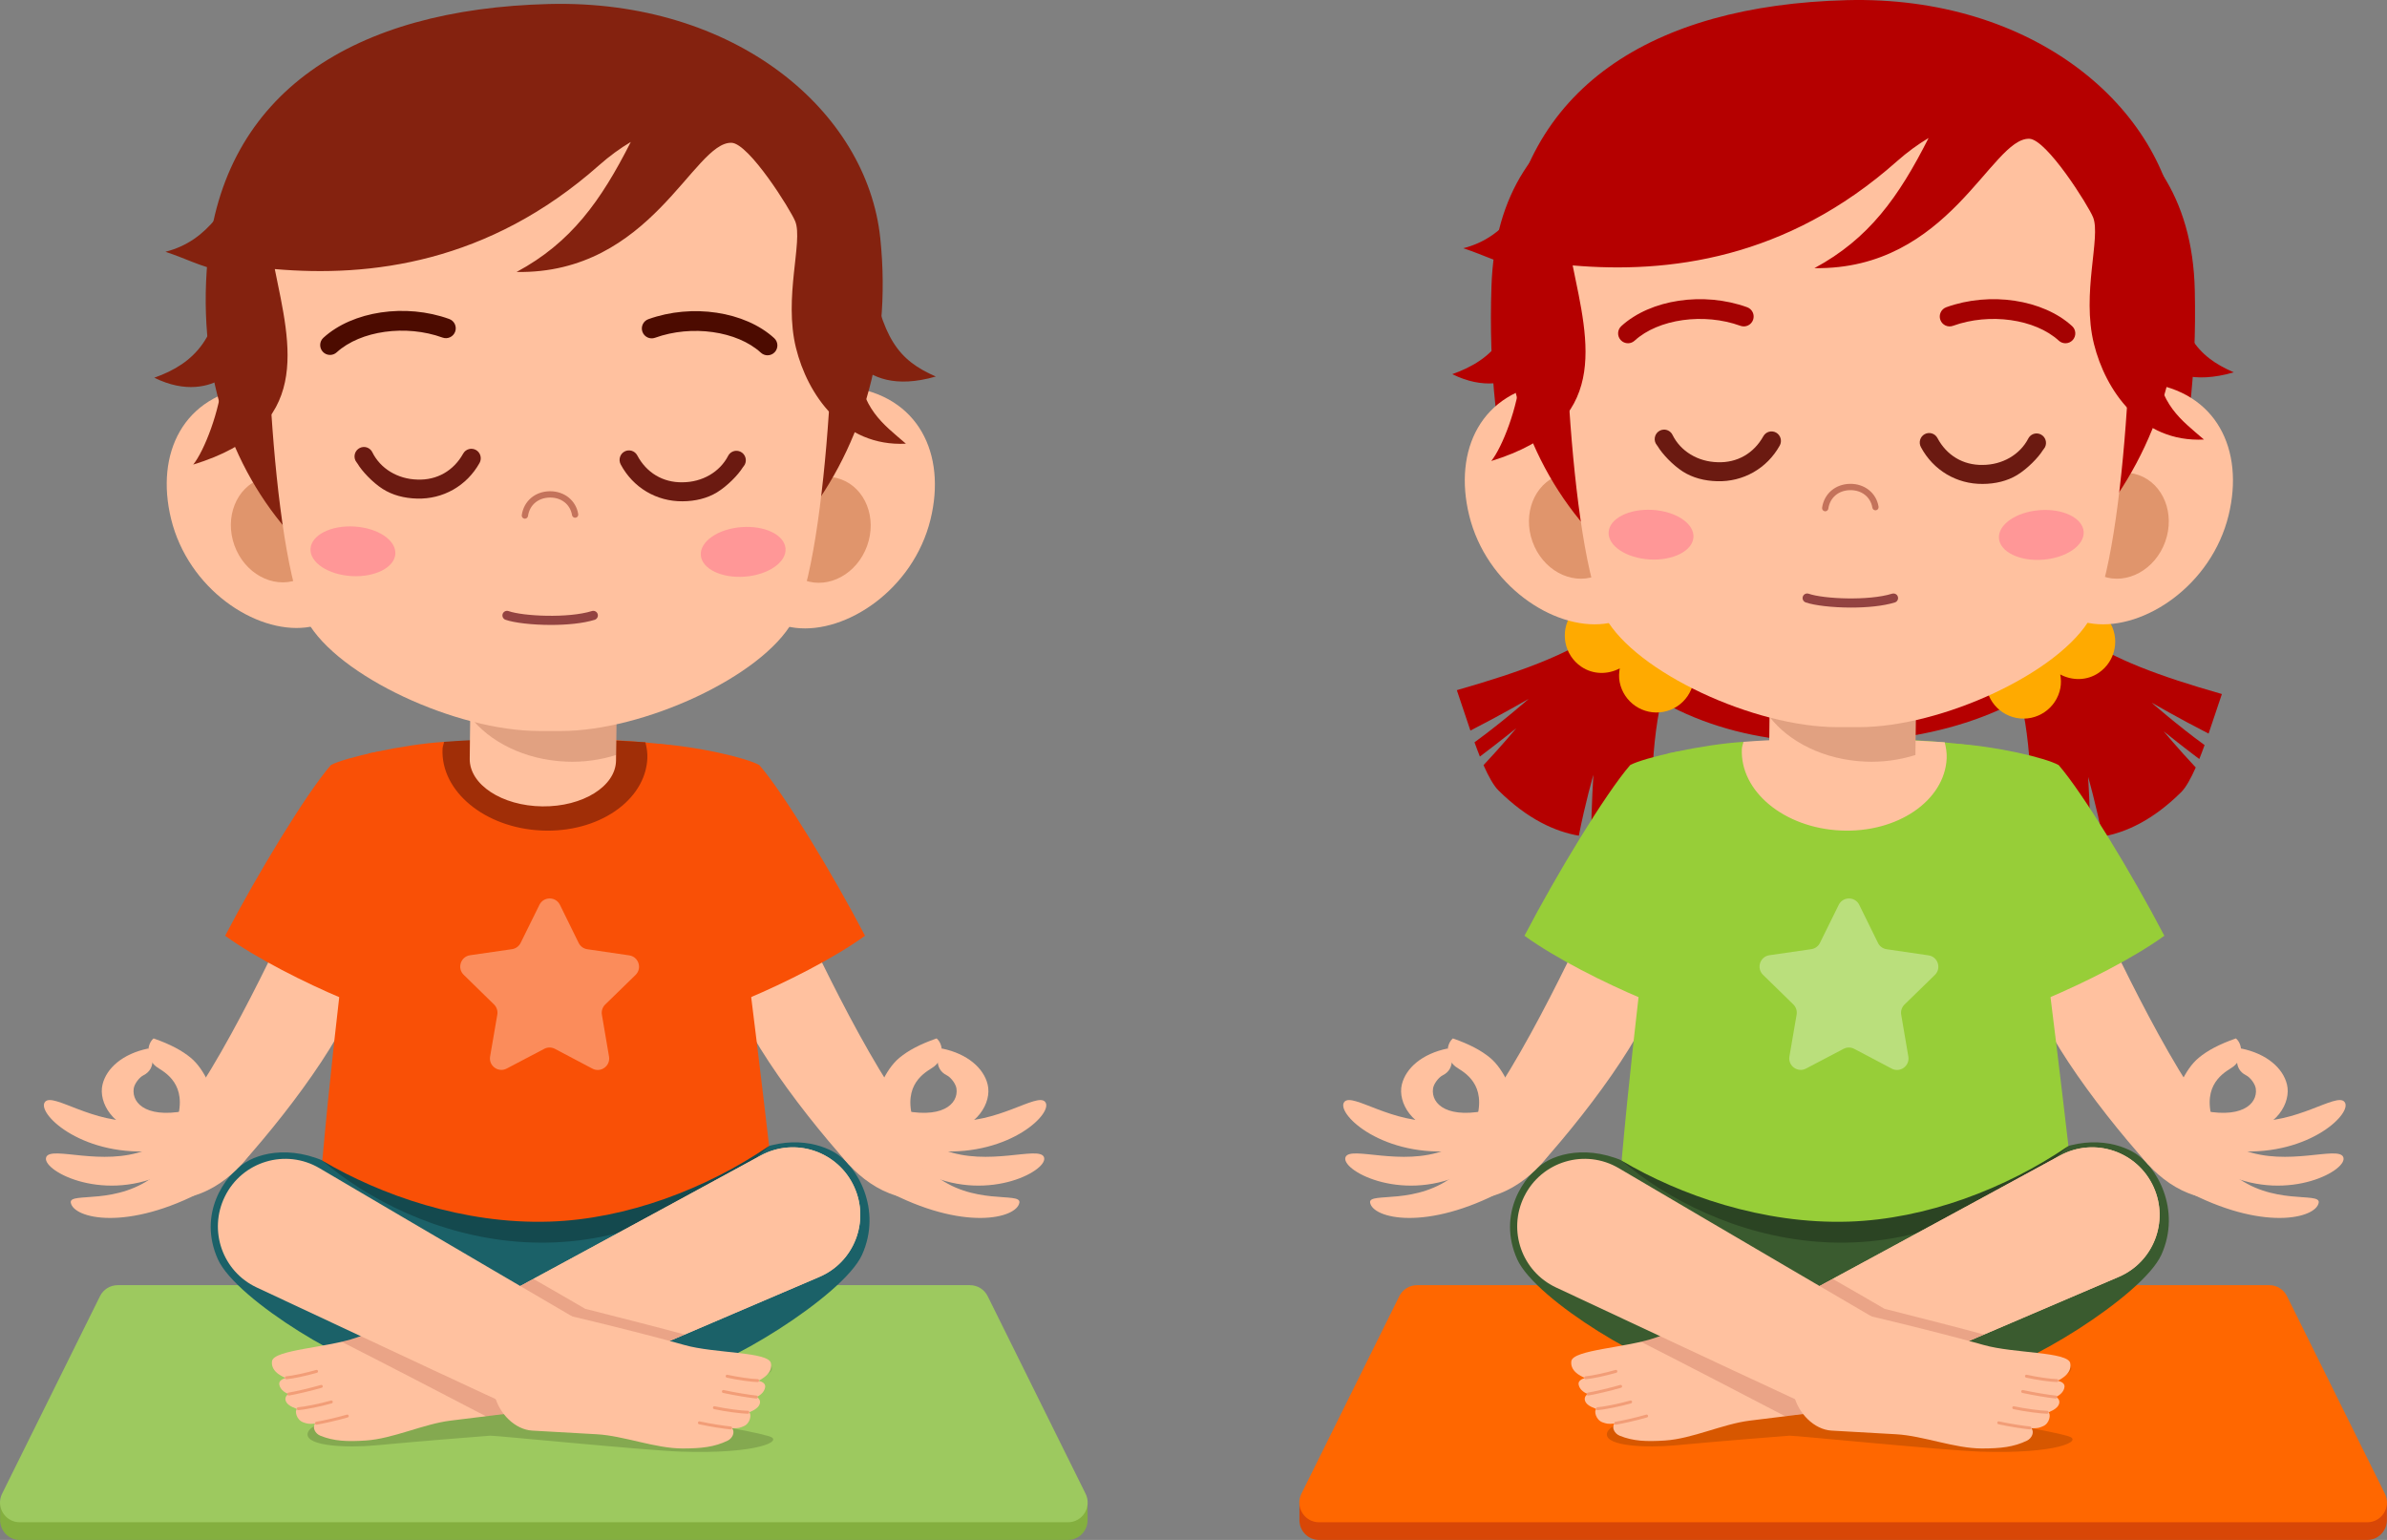 <svg width="434" height="280" viewBox="0 0 434 280" fill="none" xmlns="http://www.w3.org/2000/svg">
<rect x="0" y="0" width="434" height="280" fill="#808080" stroke="none"/>
<g clip-path="url(#clip0_2803_17918)">
<path d="M0.022 273.252V276.559C0.101 278.383 1.568 280.001 3.589 280.001H194.171C196.194 280.001 197.662 278.383 197.739 276.559V273.252H0.022Z" fill="#84AF3F"/>
<path d="M194.17 276.792H3.589C0.929 276.792 -0.804 273.991 0.378 271.605L18.184 235.675C18.79 234.453 20.033 233.682 21.395 233.682H176.365C177.726 233.682 178.97 234.454 179.575 235.675L197.381 271.605C198.564 273.992 196.831 276.792 194.17 276.792Z" fill="#9DC95F"/>
<path opacity="0.16" d="M139.786 261.132C131.56 258.756 96.894 254.384 92.214 253.918C88.205 253.518 56.259 256.215 55.919 260.742C55.749 262.999 63.228 263.277 68.259 262.811C76.747 262.027 85.722 261.306 89.141 261.051C89.873 260.996 117.41 263.728 123.706 263.946C137.789 264.434 142.69 261.972 139.787 261.133L139.786 261.132Z" fill="black"/>
<path opacity="0.11" d="M140.365 248.853C140.362 251.709 122.077 254.009 99.523 253.991C76.969 253.972 58.688 251.642 58.69 248.785C58.692 245.928 76.978 243.628 99.531 243.647C122.086 243.665 140.367 245.996 140.365 248.853Z" fill="black"/>
<path d="M151.567 209.452C148 207.449 141.072 206.125 133.16 211.558C128.354 211.833 67.901 213.741 63.094 213.458C55.191 208.011 48.181 209.185 44.692 211.32C40.763 213.725 35.957 220.794 39.611 228.964C42.969 236.471 64.919 249.488 71.74 249.791C78.3 250.082 117.301 250.114 123.862 249.834C130.685 249.543 153.374 235.636 156.744 228.134C160.411 219.97 155.919 211.897 151.566 209.452H151.567Z" fill="#1B6168"/>
<path d="M43.878 211.724C43.139 212.544 32.012 203.872 32.676 202.991C42.582 189.81 53.789 164.167 55.973 159.999C55.973 159.999 65.508 167.903 65.577 177.101C65.633 184.425 53.628 200.898 43.878 211.724Z" fill="#FFC19F"/>
<path d="M40.937 170.15C46.703 174.326 55.535 178.723 62.172 181.526C70.867 170.356 80.758 135.972 80.749 134.891C73.108 135.381 62.616 137.771 60.16 139.107C55.693 144.253 46.774 158.957 40.937 170.15V170.15Z" fill="#F95006"/>
<path d="M46.62 197.901C48.445 199.215 47.978 204.13 47.485 205.904C46.426 209.719 40.915 216.35 34.04 217.702C30.38 217.539 26.809 211.187 25.061 203.121C35.654 203.42 45.256 196.918 46.62 197.901Z" fill="#FFC19F"/>
<path d="M34.661 192.317C37.326 194.509 38.934 198.838 39.841 202.405C34.119 205.378 32.039 204.546 32.466 202.531C33.748 196.476 29.334 194.681 28.388 193.931C26.518 192.448 26.661 189.899 27.922 188.813C31.012 189.894 33.093 191.029 34.66 192.318L34.661 192.317Z" fill="#FFC19F"/>
<path d="M25.449 203.81C31.761 203.344 29.237 209.218 27.506 209.323C14.372 210.122 6.482 202.19 8.219 200.319C9.743 198.676 16.921 204.441 25.449 203.81Z" fill="#FFC19F"/>
<path d="M18.644 197.177C17.833 200.483 20.59 205.193 26.377 205.904C32.596 205.967 36.824 201.234 34.984 201.692C27.037 203.674 23.91 200.788 24.312 197.929C24.433 197.068 25.328 195.892 26.072 195.523C28.556 194.293 27.706 191.328 26.962 190.647C22.275 191.608 19.363 194.242 18.645 197.176L18.644 197.177Z" fill="#FFC19F"/>
<path d="M26.542 209.117C32.46 206.867 31.063 212.904 29.482 213.612C18.17 218.679 7.298 212.635 8.43 210.345C9.423 208.335 18.547 212.157 26.542 209.117Z" fill="#FFC19F"/>
<path d="M28.591 213.413C33.041 209.722 38.653 215.638 37.259 216.388C23.084 223.994 13.317 221.543 12.871 218.665C12.559 216.643 21.396 219.382 28.59 213.414L28.591 213.413Z" fill="#FFC19F"/>
<path d="M154.339 211.724C155.078 212.544 166.205 203.872 165.541 202.991C155.635 189.81 144.428 164.167 142.244 159.999C142.244 159.999 132.709 167.903 132.64 177.101C132.584 184.425 144.589 200.898 154.339 211.724Z" fill="#FFC19F"/>
<path d="M157.279 170.149C151.512 174.326 142.68 178.723 136.043 181.526C127.348 170.356 119.189 136.298 119.198 135.215C126.839 135.706 135.6 137.77 138.055 139.106C142.523 144.252 151.442 158.956 157.279 170.149Z" fill="#F95006"/>
<path opacity="0.25" d="M139.839 208.363C139.423 207.705 138.532 206.067 138.113 205.339C124.684 205.579 73.78 206.93 59.362 207.269C59.143 208.669 58.931 209.855 58.601 211.032C75.125 225.176 109.461 237.076 139.84 208.363L139.839 208.363Z" fill="black"/>
<path d="M58.6 211.032C69.119 217.263 84.244 222.633 99.933 222.124C113.922 221.671 128.398 216.165 139.839 208.363C139.839 208.363 133.42 152.668 130.332 137.196C113.602 132.557 82.342 134.382 67.016 136.982C64.778 156.716 61.225 181.886 58.6 211.032Z" fill="#F95006"/>
<g opacity="0.34">
<path d="M101.81 164.532L105.214 171.456C105.517 172.072 106.102 172.499 106.781 172.598L114.405 173.714C116.113 173.964 116.794 176.068 115.556 177.274L110.034 182.656C109.544 183.135 109.319 183.825 109.435 184.502L110.731 192.111C111.022 193.815 109.235 195.112 107.708 194.307L100.891 190.709C100.285 190.39 99.56 190.389 98.954 190.708L92.13 194.294C90.602 195.097 88.817 193.797 89.111 192.093L90.419 184.487C90.536 183.811 90.312 183.12 89.822 182.64L84.309 177.248C83.073 176.04 83.758 173.938 85.466 173.691L93.092 172.587C93.77 172.49 94.357 172.063 94.66 171.448L98.076 164.529C98.841 162.98 101.048 162.981 101.81 164.533L101.81 164.532Z" fill="white"/>
</g>
<path d="M117.703 137.87C117.749 136.871 117.582 135.908 117.343 134.96C107.102 134.258 91.721 134.023 80.749 134.89C80.666 135.321 80.483 135.724 80.461 136.171C80.109 143.898 88.162 150.542 98.447 151.011C108.73 151.48 117.351 145.598 117.703 137.87Z" fill="#A02E07"/>
<path d="M112.259 116.455L112.005 138.279C111.951 142.973 105.951 146.708 98.606 146.622C91.26 146.536 85.35 142.661 85.405 137.968L85.659 116.143L112.259 116.455Z" fill="#FFC19F"/>
<path opacity="0.19" d="M85.493 130.337C89.022 134.907 95.397 138.143 102.853 138.482C106.125 138.631 109.211 138.161 112.017 137.284L112.22 119.824C103.427 119.573 93.738 119.617 85.613 120.12L85.494 130.337H85.493Z" fill="#601805"/>
<path d="M45.977 70.285C55.227 69.153 63.907 78.193 65.357 90.41C66.803 102.625 64.879 112.983 55.627 114.086C46.373 115.187 34.207 107.059 31.107 94.357C28.194 82.417 33.336 71.833 45.978 70.285H45.977Z" fill="#FFC19F"/>
<path d="M42.619 99.154C44.438 104.231 49.537 107.044 54.009 105.438C58.477 103.83 60.625 98.412 58.805 93.335C56.987 88.259 51.889 85.446 47.421 87.052C42.95 88.658 40.802 94.077 42.62 99.154H42.619Z" fill="#E0956C"/>
<path d="M154.346 70.375C145.099 69.227 136.404 78.254 134.934 90.468C133.467 102.681 135.375 113.043 144.626 114.16C153.878 115.276 166.057 107.169 169.178 94.472C172.11 82.537 166.986 71.945 154.346 70.375Z" fill="#FFC19F"/>
<path d="M157.658 99.249C155.83 104.322 150.727 107.127 146.259 105.513C141.794 103.899 139.653 98.477 141.482 93.403C143.309 88.33 148.411 85.526 152.877 87.139C157.345 88.752 159.485 94.175 157.658 99.249Z" fill="#E0956C"/>
<path d="M37.734 47.286C33.82 90.288 65.006 118.163 100.419 117.503C135.832 116.843 164.417 85.036 160.052 43.313C157.627 20.148 133.644 -0.124 99.816 0.729C64.408 1.623 40.517 16.705 37.734 47.287V47.286Z" fill="#84220F"/>
<path d="M150.525 41.346C142.853 19.939 124.322 19.619 100.06 19.598C75.799 19.579 57.268 19.868 49.561 41.263C47.238 47.716 49.19 100.948 55.82 112.887C61.423 122.974 82.97 132.904 98.001 132.916C98.627 132.916 101.308 132.919 101.934 132.92C116.965 132.932 138.528 123.039 144.148 112.96C150.797 101.032 152.838 47.802 150.525 41.346Z" fill="#FFC19F"/>
<path d="M56.458 99.779C56.309 102.267 59.64 104.492 63.899 104.748C68.156 105.004 71.73 103.196 71.88 100.707C72.029 98.219 68.697 95.994 64.439 95.738C60.18 95.481 56.607 97.29 56.458 99.779Z" fill="#FF9797"/>
<path d="M127.424 100.966C127.622 103.451 131.23 105.188 135.484 104.847C139.735 104.505 143.022 102.215 142.824 99.729C142.625 97.245 139.015 95.507 134.764 95.849C130.511 96.19 127.225 98.481 127.424 100.966Z" fill="#FF9797"/>
<path d="M100.172 113.631C96.771 113.631 93.501 113.25 91.908 112.691C91.472 112.537 91.245 112.061 91.394 111.625C91.551 111.192 92.019 110.97 92.455 111.113C95.14 112.054 103.332 112.445 107.63 111.104C108.065 110.983 108.534 111.209 108.67 111.654C108.807 112.094 108.56 112.562 108.124 112.699C105.991 113.361 103.033 113.631 100.173 113.631H100.172Z" fill="#934341"/>
<path d="M95.443 94.313C95.718 94.309 95.957 94.105 95.999 93.824C96.291 91.826 97.838 90.511 99.94 90.471C102.055 90.432 103.688 91.713 104.003 93.661C104.055 93.973 104.35 94.186 104.66 94.135C104.972 94.085 105.183 93.791 105.132 93.478C104.728 90.983 102.585 89.275 99.919 89.324C97.269 89.373 95.239 91.115 94.866 93.656C94.819 93.97 95.036 94.261 95.348 94.307L95.442 94.312L95.443 94.313Z" fill="#C4735B"/>
<path d="M28.054 68.678C35.413 66.073 40.005 61.317 40.435 49.306C36.191 48.392 34.172 47.145 30.077 45.779C45.984 41.762 43.664 19.014 64.435 9.521C98.481 -3.347 129.507 6.158 138.443 11.376C154.912 20.99 156.931 33.931 158.107 48.435C160.372 61.575 163.293 65.467 170.148 68.462C162.77 70.595 158.409 68.674 155.913 66.12C156.637 74.39 160.472 77.011 164.711 80.677C153.199 81.254 146.797 71.618 144.732 63.297C142.438 54.056 146.042 43.877 144.592 40.257C143.752 38.161 136.182 26.058 133.002 25.963C126.075 25.756 118.448 49.865 93.922 49.453C103.826 44.123 109.233 36.574 114.692 25.809C112.767 26.957 110.838 28.351 108.925 30.045C88.783 47.888 67.26 50.433 49.962 48.926C52.81 63.008 56.994 77.766 35.13 84.475C37.117 82.02 40.018 74.638 40.446 68.804C38.103 70.252 33.813 71.521 28.054 68.681V68.678Z" fill="#84220F"/>
<path d="M60.024 64.537C59.532 64.542 59.039 64.345 58.683 63.951C58.016 63.218 58.068 62.084 58.8 61.415C64.119 56.562 73.743 55.13 81.682 58.004C82.614 58.343 83.094 59.372 82.758 60.304C82.419 61.239 81.389 61.721 80.463 61.382C73.81 58.965 65.533 60.119 61.215 64.067C60.877 64.377 60.451 64.532 60.024 64.536V64.537Z" fill="#4C0B00"/>
<path d="M139.533 64.604C140.025 64.609 140.517 64.413 140.875 64.02C141.543 63.288 141.492 62.154 140.762 61.484C135.45 56.621 125.829 55.176 117.886 58.036C116.953 58.374 116.47 59.402 116.806 60.334C117.144 61.27 118.172 61.754 119.1 61.416C125.758 59.01 134.031 60.176 138.344 64.132C138.682 64.442 139.107 64.599 139.534 64.604H139.533Z" fill="#4C0B00"/>
<path d="M87.194 84.174C84.863 88.355 80.532 90.802 75.799 90.655C73.528 90.596 71.354 90.04 69.564 88.893C67.734 87.719 65.806 85.66 65.014 84.317C64.901 84.124 64.738 83.97 64.639 83.768C64.217 82.916 64.562 81.879 65.408 81.455C65.627 81.344 65.859 81.286 66.091 81.275C66.745 81.246 67.389 81.602 67.696 82.233C69.16 85.205 72.296 87.11 75.884 87.201C79.474 87.343 82.495 85.569 84.212 82.479C84.677 81.648 85.716 81.358 86.542 81.821C87.364 82.29 87.653 83.341 87.193 84.175L87.194 84.174Z" fill="#6B1A11"/>
<path d="M112.85 84.436C115.095 88.664 119.375 91.199 124.11 91.149C126.382 91.137 128.567 90.625 130.381 89.514C132.233 88.379 134.203 86.359 135.024 85.032C135.142 84.842 135.306 84.692 135.41 84.493C135.849 83.65 135.526 82.604 134.688 82.163C134.471 82.047 134.241 81.986 134.008 81.97C133.356 81.927 132.705 82.27 132.384 82.895C130.861 85.837 127.686 87.675 124.097 87.694C120.505 87.762 117.521 85.926 115.866 82.803C115.419 81.963 114.386 81.651 113.552 82.097C112.72 82.549 112.409 83.594 112.852 84.437L112.85 84.436Z" fill="#6B1A11"/>
<path d="M95.663 233.632C99.197 238.997 100.619 246.021 99.974 249.938C99.408 253.378 96.671 256.477 93.586 256.869C90.429 257.271 86.769 257.711 81.894 258.313C76.99 258.919 71.464 261.599 66.506 261.927C63.103 262.152 60.699 262.048 58.256 261.06C57.299 260.673 56.763 259.607 57.275 258.851C56.144 258.961 55.807 258.86 55.134 258.62C53.86 258.168 53.58 256.494 53.967 256.238C54.093 256.08 52.307 255.831 51.94 254.675C51.779 254.169 52.056 253.644 52.503 253.487C51.979 253.328 50.956 252.754 50.781 251.756C50.681 251.186 51.148 250.798 51.918 250.56C52.013 250.531 49.18 249.678 49.452 247.519C49.721 245.384 59.607 245.083 64.898 243.186C72.666 240.4 93.038 233.95 95.663 233.63V233.632Z" fill="#FFC19F"/>
<path d="M85.444 238.79C84.937 239.065 92.915 256 93.567 255.749C97.789 254.128 130.948 239.896 148.995 232.17C155.299 229.471 158.144 222.123 155.331 215.86C152.405 209.343 144.569 206.697 138.304 210.114C120.335 219.916 88.201 237.294 85.444 238.79Z" fill="#FFC19F"/>
<path d="M51.992 250.768L52.084 250.779C53.107 250.719 55.749 250.161 57.629 249.609C57.772 249.567 57.856 249.42 57.812 249.276C57.773 249.132 57.613 249.054 57.486 249.097C55.666 249.629 53.025 250.187 52.055 250.247C51.91 250.256 51.797 250.383 51.807 250.529C51.814 250.643 51.886 250.737 51.992 250.769V250.768Z" fill="#F29D77"/>
<path d="M54.145 256.401L54.237 256.411C55.219 256.356 58.404 255.735 60.313 255.172C60.455 255.13 60.541 254.982 60.495 254.84C60.452 254.69 60.299 254.613 60.17 254.659C58.284 255.212 55.163 255.825 54.209 255.878C54.063 255.889 53.95 256.014 53.961 256.16C53.967 256.274 54.04 256.369 54.145 256.401Z" fill="#F29D77"/>
<path d="M52.423 253.74L52.543 253.749C53.54 253.599 56.667 252.875 58.494 252.338C58.636 252.296 58.722 252.148 58.676 252.005C58.633 251.859 58.479 251.782 58.351 251.825C56.531 252.358 53.448 253.074 52.459 253.22C52.317 253.241 52.215 253.377 52.238 253.524C52.253 253.631 52.33 253.712 52.423 253.74Z" fill="#F29D77"/>
<path d="M57.442 259.044L57.562 259.052C58.553 258.898 61.311 258.293 63.22 257.732C63.362 257.691 63.447 257.543 63.402 257.4C63.358 257.254 63.204 257.177 63.077 257.22C61.183 257.774 58.454 258.371 57.477 258.523C57.334 258.548 57.253 258.704 57.277 258.851C57.294 258.955 57.349 259.015 57.443 259.044H57.442Z" fill="#F29D77"/>
<path d="M85.443 238.79C84.936 239.065 92.914 256 93.566 255.749C97.788 254.128 130.947 239.896 148.994 232.17C155.298 229.471 158.143 222.123 155.33 215.86C152.404 209.343 144.568 206.697 138.303 210.114C120.334 219.916 88.2 237.294 85.443 238.79Z" fill="#FFC19F"/>
<path opacity="0.15" d="M106.396 237.976C103.66 236.374 100.422 234.512 96.982 232.543C96.164 232.986 95.293 233.457 94.54 233.865C89.515 235.068 71.983 240.646 64.898 243.186C64.067 243.484 63.105 243.734 62.102 243.967C71.174 248.577 80.593 253.484 88.348 257.519C90.281 257.283 91.998 257.071 93.586 256.869C95.383 256.64 97.001 255.44 98.204 253.841C104.015 251.406 114.105 247.102 124.495 242.659C120.733 241.628 112.791 239.588 106.396 237.976Z" fill="#720404"/>
<path d="M109.96 242.834C110.458 243.126 101.921 259.784 101.277 259.512C97.111 257.749 64.445 242.419 46.664 234.094C40.453 231.186 37.855 223.747 40.874 217.582C44.017 211.167 51.937 208.784 58.084 212.408C75.717 222.805 107.254 241.247 109.959 242.834H109.96Z" fill="#FFC19F"/>
<path d="M93.14 237.076C89.97 242.663 89.016 249.766 89.917 253.632C90.71 257.027 93.645 259.936 96.751 260.124C99.927 260.315 103.607 260.511 108.512 260.789C113.446 261.069 119.136 263.376 124.105 263.374C127.516 263.374 129.909 263.11 132.28 261.961C133.209 261.511 133.674 260.413 133.112 259.692C134.249 259.728 134.578 259.604 135.234 259.321C136.476 258.785 136.643 257.096 136.242 256.866C136.105 256.716 137.871 256.351 138.16 255.172C138.287 254.656 137.975 254.151 137.52 254.024C138.033 253.83 139.014 253.19 139.124 252.183C139.187 251.608 138.695 251.252 137.911 251.066C137.815 251.043 140.584 250.004 140.17 247.868C139.761 245.756 129.877 246.111 124.471 244.569C116.537 242.304 95.783 237.22 93.141 237.076H93.14Z" fill="#FFC19F"/>
<path d="M137.85 251.277L137.759 251.294C136.733 251.303 134.06 250.921 132.148 250.495C132.004 250.462 131.908 250.321 131.944 250.175C131.972 250.029 132.126 249.94 132.258 249.973C134.108 250.385 136.781 250.766 137.753 250.76C137.898 250.76 138.019 250.879 138.019 251.025C138.02 251.139 137.954 251.237 137.851 251.277L137.85 251.277Z" fill="#F29D77"/>
<path d="M136.073 257.041L135.982 257.058C134.998 257.067 131.78 256.659 129.837 256.224C129.692 256.191 129.597 256.049 129.634 255.903C129.667 255.752 129.814 255.665 129.947 255.701C131.865 256.128 135.02 256.533 135.976 256.524C136.122 256.524 136.242 256.642 136.242 256.788C136.243 256.903 136.177 257.001 136.073 257.04V257.041Z" fill="#F29D77"/>
<path d="M137.616 254.271L137.498 254.288C136.493 254.205 133.325 253.69 131.466 253.275C131.321 253.243 131.226 253.101 131.261 252.956C131.296 252.807 131.444 252.72 131.575 252.754C133.425 253.165 136.549 253.675 137.546 253.755C137.689 253.767 137.8 253.895 137.786 254.044C137.778 254.151 137.706 254.238 137.615 254.271H137.616Z" fill="#F29D77"/>
<path d="M132.959 259.895L132.841 259.912C131.841 259.824 129.049 259.403 127.107 258.972C126.963 258.939 126.867 258.798 126.903 258.652C126.938 258.503 127.085 258.416 127.217 258.45C129.143 258.877 131.905 259.292 132.889 259.379C133.034 259.394 133.125 259.545 133.112 259.693C133.103 259.798 133.05 259.861 132.959 259.896V259.895Z" fill="#F29D77"/>
<path d="M151.596 197.901C149.77 199.215 150.238 204.13 150.73 205.904C151.789 209.719 157.301 216.35 164.175 217.702C167.836 217.539 171.406 211.187 173.154 203.121C162.561 203.42 152.96 196.918 151.596 197.901Z" fill="#FFC19F"/>
<path d="M163.556 192.317C160.891 194.509 159.282 198.838 158.376 202.405C164.098 205.378 166.178 204.546 165.751 202.531C164.468 196.476 168.883 194.681 169.828 193.931C171.699 192.448 171.556 189.899 170.294 188.813C167.204 189.894 165.123 191.029 163.556 192.318L163.556 192.317Z" fill="#FFC19F"/>
<path d="M172.766 203.81C166.454 203.344 168.978 209.218 170.709 209.323C183.843 210.122 191.733 202.19 189.996 200.319C188.472 198.676 181.294 204.441 172.766 203.81Z" fill="#FFC19F"/>
<path d="M179.572 197.177C180.382 200.483 177.626 205.193 171.838 205.904C165.62 205.967 161.392 201.234 163.231 201.692C171.179 203.674 174.306 200.788 173.904 197.929C173.783 197.068 172.888 195.892 172.144 195.523C169.66 194.293 170.51 191.328 171.254 190.647C175.941 191.608 178.852 194.242 179.571 197.176L179.572 197.177Z" fill="#FFC19F"/>
<path d="M171.673 209.117C165.756 206.867 167.152 212.904 168.734 213.612C180.045 218.679 190.917 212.635 189.785 210.345C188.793 208.335 179.668 212.157 171.673 209.117Z" fill="#FFC19F"/>
<path d="M169.625 213.413C165.175 209.722 159.563 215.638 160.957 216.388C175.132 223.994 184.899 221.543 185.345 218.665C185.658 216.643 176.82 219.382 169.626 213.414L169.625 213.413Z" fill="#FFC19F"/>
<path d="M236.262 273.251V276.558C236.34 278.382 237.807 280.001 239.829 280.001H430.411C432.433 280.001 433.901 278.383 433.978 276.558V273.251H236.262Z" fill="#D84707"/>
<path d="M430.411 276.792H239.83C237.169 276.792 235.436 273.992 236.618 271.605L254.424 235.675C255.03 234.454 256.273 233.682 257.635 233.682H412.605C413.966 233.682 415.21 234.454 415.815 235.675L433.621 271.605C434.804 273.992 433.071 276.792 430.411 276.792Z" fill="#FF6700"/>
<path d="M399.053 52.775C400.432 113.873 371.169 134.186 334.598 134.972C299.463 135.727 269.106 113.873 271.174 52.071C272.319 17.824 302.208 10.876 334.598 10.876C366.987 10.876 398.28 18.516 399.053 52.775Z" fill="#B50000"/>
<path d="M403.98 126.193C392.512 122.915 384.342 119.879 378.325 115.651C376.676 115.29 367.589 121.925 366.108 123.2C368.976 129.972 369.936 145.355 368.504 149.185C368.504 149.185 374.018 152.729 380.07 152.371C380.008 146.565 379.66 141.265 379.66 141.265C379.66 141.265 381.148 146.403 382.252 152.115C386.431 151.398 391.372 149.201 396.576 144.039C397.443 143.178 398.352 141.53 399.227 139.549C395.923 136.031 393.396 132.971 393.396 132.971C393.396 132.971 396.233 135.272 399.872 138.018C400.202 137.197 400.522 136.341 400.832 135.478C395.755 131.777 391.194 127.753 391.194 127.753C391.194 127.753 396.146 130.622 401.561 133.389C403.058 128.927 403.98 126.193 403.98 126.193Z" fill="#B50000"/>
<path d="M373.925 111.007C371.624 112.57 370.599 115.29 371.053 117.865C370.467 117.554 369.88 117.234 369.194 117.102C365.488 116.388 361.908 118.818 361.195 122.529C360.483 126.241 362.909 129.827 366.613 130.541C370.318 131.254 373.899 128.824 374.611 125.114C374.774 124.267 374.73 123.437 374.589 122.636C376.75 123.781 379.423 123.807 381.587 122.337C384.71 120.218 385.527 115.963 383.411 112.835C381.295 109.706 377.048 108.888 373.924 111.007H373.925Z" fill="#FFAA00"/>
<path d="M264.879 125.49C276.586 122.143 284.927 119.044 291.07 114.727C292.754 114.358 302.032 121.132 303.544 122.433C300.616 129.347 299.636 145.051 301.097 148.962C301.097 148.962 295.469 152.581 289.29 152.215C289.353 146.288 289.708 140.877 289.708 140.877C289.708 140.877 288.189 146.123 287.061 151.955C282.794 151.222 277.75 148.98 272.437 143.71C271.552 142.831 270.624 141.149 269.731 139.126C273.105 135.534 275.684 132.41 275.684 132.41C275.684 132.41 272.788 134.761 269.072 137.564C268.735 136.725 268.408 135.851 268.092 134.972C273.276 131.192 277.932 127.083 277.932 127.083C277.932 127.083 272.876 130.013 267.347 132.838C265.819 128.283 264.879 125.492 264.879 125.492V125.49Z" fill="#B50000"/>
<path d="M295.171 109.896C297.472 111.458 298.496 114.178 298.042 116.754C298.629 116.442 299.216 116.122 299.902 115.99C303.607 115.276 307.186 117.707 307.899 121.417C308.612 125.129 306.186 128.716 302.481 129.429C298.776 130.142 295.195 127.712 294.482 124.002C294.32 123.156 294.364 122.325 294.505 121.524C292.344 122.669 289.671 122.694 287.507 121.225C284.383 119.106 283.567 114.851 285.683 111.724C287.799 108.594 292.046 107.777 295.17 109.896H295.171Z" fill="#FFAA00"/>
<path opacity="0.16" d="M376.026 261.133C367.799 258.756 333.133 254.384 328.453 253.917C324.444 253.518 292.498 256.214 292.158 260.741C291.988 262.998 299.467 263.275 304.498 262.811C312.986 262.026 321.961 261.305 325.38 261.049C326.112 260.995 353.649 263.727 359.946 263.945C374.028 264.432 378.93 261.971 376.027 261.132L376.026 261.133Z" fill="black"/>
<path opacity="0.11" d="M376.604 248.852C376.601 251.708 358.316 254.009 335.762 253.991C313.208 253.972 294.927 251.641 294.929 248.784C294.931 245.928 313.217 243.628 335.77 243.647C358.325 243.664 376.606 245.996 376.604 248.852Z" fill="black"/>
<path d="M387.806 209.452C384.239 207.448 377.311 206.125 369.4 211.559C364.593 211.834 304.14 213.741 299.334 213.458C291.431 208.011 284.42 209.186 280.931 211.32C277.002 213.725 272.196 220.795 275.85 228.964C279.208 236.472 301.158 249.488 307.98 249.791C314.539 250.082 353.54 250.114 360.101 249.834C366.924 249.543 389.613 235.636 392.983 228.134C396.65 219.971 392.158 211.898 387.805 209.453L387.806 209.452Z" fill="#3A5B2F"/>
<path d="M280.117 211.724C279.379 212.543 268.251 203.871 268.915 202.99C278.821 189.809 290.028 164.166 292.213 159.999C292.213 159.999 301.747 167.903 301.816 177.1C301.872 184.424 289.868 200.897 280.117 211.724Z" fill="#FFC19F"/>
<path d="M277.176 170.15C282.943 174.325 291.775 178.723 298.411 181.526C307.106 170.356 316.997 135.972 316.989 134.891C309.347 135.381 298.855 137.771 296.4 139.107C291.932 144.253 283.013 158.957 277.176 170.15V170.15Z" fill="#97CE38"/>
<path d="M282.859 197.901C284.684 199.216 284.217 204.131 283.725 205.904C282.665 209.72 277.154 216.351 270.279 217.703C266.619 217.54 263.049 211.188 261.301 203.122C271.894 203.421 281.495 196.92 282.859 197.901Z" fill="#FFC19F"/>
<path d="M270.9 192.317C273.565 194.509 275.173 198.839 276.08 202.404C270.358 205.376 268.279 204.544 268.705 202.531C269.987 196.475 265.573 194.68 264.627 193.931C262.757 192.448 262.9 189.898 264.162 188.812C267.251 189.894 269.332 191.028 270.899 192.317H270.9Z" fill="#FFC19F"/>
<path d="M261.688 203.811C268.001 203.345 265.476 209.217 263.745 209.323C250.612 210.123 242.721 202.191 244.458 200.319C245.982 198.677 253.16 204.441 261.688 203.812V203.811Z" fill="#FFC19F"/>
<path d="M254.883 197.178C254.073 200.484 256.829 205.193 262.617 205.903C268.835 205.967 273.063 201.234 271.223 201.692C263.276 203.674 260.149 200.788 260.551 197.929C260.672 197.068 261.567 195.891 262.311 195.524C264.795 194.294 263.945 191.328 263.201 190.647C258.514 191.608 255.603 194.241 254.884 197.177L254.883 197.178Z" fill="#FFC19F"/>
<path d="M262.782 209.118C268.7 206.867 267.303 212.904 265.721 213.612C254.409 218.679 243.537 212.635 244.669 210.344C245.662 208.335 254.787 212.157 262.782 209.118Z" fill="#FFC19F"/>
<path d="M264.83 213.413C269.28 209.721 274.892 215.638 273.498 216.387C259.323 223.994 249.557 221.543 249.111 218.665C248.798 216.642 257.635 219.381 264.829 213.413H264.83Z" fill="#FFC19F"/>
<path d="M390.579 211.724C391.317 212.543 402.444 203.871 401.78 202.99C391.874 189.809 380.667 164.166 378.483 159.999C378.483 159.999 368.948 167.903 368.879 177.1C368.823 184.424 380.828 200.897 390.579 211.724Z" fill="#FFC19F"/>
<path d="M393.518 170.149C387.751 174.325 378.92 178.723 372.283 181.526C363.588 170.356 355.429 136.297 355.438 135.215C363.079 135.706 371.839 137.771 374.294 139.107C378.762 144.253 387.681 158.957 393.518 170.15V170.149Z" fill="#97CE38"/>
<path opacity="0.25" d="M376.078 208.363C375.662 207.705 374.771 206.066 374.352 205.339C360.923 205.579 310.019 206.93 295.601 207.269C295.382 208.669 295.17 209.855 294.84 211.033C311.364 225.176 345.7 237.076 376.079 208.363H376.078Z" fill="black"/>
<path d="M294.839 211.032C305.358 217.262 320.483 222.632 336.172 222.124C350.161 221.67 364.637 216.165 376.078 208.364C376.078 208.364 369.66 152.667 366.571 137.196C349.841 132.557 318.581 134.382 303.255 136.982C301.017 156.715 297.465 181.887 294.839 211.032Z" fill="#97CE38"/>
<g opacity="0.34">
<path d="M338.049 164.531L341.453 171.455C341.756 172.071 342.342 172.498 343.021 172.597L350.645 173.713C352.353 173.964 353.033 176.066 351.795 177.272L346.274 182.655C345.783 183.134 345.558 183.824 345.674 184.501L346.97 192.109C347.261 193.814 345.474 195.112 343.947 194.306L337.13 190.709C336.524 190.389 335.799 190.389 335.193 190.707L328.369 194.294C326.841 195.097 325.057 193.796 325.35 192.092L326.659 184.486C326.775 183.81 326.551 183.119 326.062 182.639L320.548 177.247C319.313 176.039 319.997 173.937 321.705 173.689L329.331 172.586C330.009 172.488 330.596 172.061 330.899 171.446L334.315 164.528C335.08 162.979 337.287 162.981 338.05 164.531H338.049Z" fill="white"/>
</g>
<path d="M353.943 137.87C353.988 136.87 353.821 135.908 353.582 134.96C343.342 134.258 327.96 134.023 316.988 134.89C316.905 135.321 316.722 135.724 316.701 136.171C316.349 143.898 324.401 150.542 334.686 151.011C344.97 151.48 353.591 145.597 353.943 137.87Z" fill="#FFC19F"/>
<path d="M348.498 116.454L348.244 138.279C348.19 142.973 342.19 146.708 334.845 146.622C327.499 146.536 321.589 142.66 321.644 137.968L321.898 116.143L348.498 116.454Z" fill="#FFC19F"/>
<path opacity="0.19" d="M321.733 130.338C325.262 134.908 331.638 138.142 339.093 138.481C342.365 138.631 345.451 138.161 348.257 137.283L348.461 119.823C339.667 119.572 329.978 119.616 321.853 120.12L321.734 130.338H321.733Z" fill="#601805"/>
<path d="M281.974 69.628C291.223 68.488 299.91 77.522 301.37 89.737C302.826 101.952 300.91 112.311 291.658 113.421C282.406 114.529 270.233 106.412 267.122 93.712C264.201 81.776 269.333 71.187 281.974 69.628Z" fill="#FFC19F"/>
<path d="M278.638 98.5C280.463 103.576 285.563 106.384 290.033 104.774C294.5 103.164 296.645 97.743 294.82 92.668C292.997 87.592 287.897 84.784 283.43 86.393C278.96 88.003 276.817 93.424 278.638 98.499V98.5Z" fill="#E0956C"/>
<path d="M390.343 69.628C381.095 68.488 372.408 77.522 370.948 89.737C369.491 101.952 371.407 112.311 380.659 113.421C389.912 114.529 402.085 106.412 405.195 93.712C408.118 81.776 402.985 71.187 390.343 69.628Z" fill="#FFC19F"/>
<path d="M393.678 98.5C391.853 103.576 386.754 106.384 382.283 104.774C377.817 103.164 375.672 97.743 377.496 92.668C379.32 87.592 384.42 84.784 388.886 86.393C393.356 88.003 395.499 93.424 393.677 98.499L393.678 98.5Z" fill="#E0956C"/>
<path d="M273.713 46.637C269.834 89.642 301.043 117.492 336.456 116.802C371.867 116.112 400.428 84.282 396.027 42.562C393.584 19.398 369.583 -0.853 335.756 0.028C300.35 0.95 276.472 16.051 273.713 46.636V46.637Z" fill="#B50000"/>
<path d="M386.499 40.603C378.81 19.203 360.278 18.898 336.017 18.898C311.755 18.898 293.225 19.203 285.536 40.603C283.217 47.057 285.213 100.288 291.853 112.222C297.464 122.305 319.02 132.217 334.05 132.217H337.984C353.015 132.217 374.569 122.305 380.181 112.222C386.821 100.288 388.816 47.057 386.499 40.603Z" fill="#FFC19F"/>
<path d="M292.479 96.761C292.332 99.249 295.665 101.471 299.924 101.724C304.181 101.977 307.753 100.165 307.902 97.677C308.049 95.189 304.714 92.966 300.458 92.713C296.198 92.461 292.627 94.274 292.48 96.761H292.479Z" fill="#FF9797"/>
<path d="M363.445 97.891C363.646 100.376 367.256 102.11 371.509 101.764C375.76 101.42 379.045 99.126 378.844 96.642C378.643 94.157 375.033 92.423 370.782 92.768C366.529 93.112 363.245 95.406 363.446 97.891H363.445Z" fill="#FF9797"/>
<path d="M331.871 92.97C332.145 92.965 332.384 92.762 332.425 92.48C332.716 90.482 334.262 89.165 336.364 89.124C338.479 89.083 340.112 90.364 340.43 92.311C340.481 92.623 340.776 92.836 341.087 92.784C341.399 92.733 341.61 92.439 341.559 92.126C341.153 89.631 339.008 87.925 336.343 87.977C333.693 88.029 331.663 89.772 331.292 92.314C331.247 92.627 331.464 92.918 331.776 92.965L331.871 92.97Z" fill="#C4735B"/>
<path d="M264.049 68.035C271.406 65.425 275.995 60.664 276.415 48.652C272.17 47.742 270.149 46.497 266.054 45.134C281.957 41.104 279.618 18.358 300.381 8.848C334.418 -4.048 365.45 5.431 374.391 10.641C390.868 20.242 392.897 33.181 394.086 47.685C396.362 60.822 399.286 64.712 406.144 67.701C398.768 69.841 394.405 67.922 391.907 65.37C392.639 73.639 396.476 76.257 400.717 79.92C389.205 80.507 382.796 70.876 380.723 62.556C378.422 53.317 382.017 43.136 380.564 39.516C379.723 37.421 372.142 25.325 368.964 25.231C362.035 25.03 354.429 49.145 329.903 48.753C339.803 43.414 345.204 35.861 350.652 25.093C348.729 26.241 346.8 27.636 344.889 29.332C324.762 47.191 303.24 49.755 285.941 48.263C288.802 62.341 292.998 77.096 271.139 83.824C273.123 81.367 276.018 73.983 276.442 68.148C274.1 69.597 269.81 70.871 264.049 68.034V68.035Z" fill="#B50000"/>
<path d="M296.011 62.415C295.519 62.42 295.027 62.224 294.67 61.83C294.003 61.097 294.053 59.963 294.785 59.294C300.1 54.436 309.723 52.997 317.664 55.864C318.597 56.203 319.077 57.232 318.741 58.163C318.403 59.1 317.374 59.582 316.446 59.244C309.791 56.832 301.517 57.993 297.201 61.946C296.862 62.255 296.438 62.412 296.01 62.416L296.011 62.415Z" fill="#A50202"/>
<path d="M375.52 62.415C376.012 62.42 376.505 62.224 376.861 61.83C377.528 61.097 377.478 59.963 376.746 59.294C371.432 54.436 361.808 52.997 353.868 55.864C352.934 56.203 352.454 57.232 352.79 58.163C353.128 59.1 354.157 59.582 355.085 59.244C361.74 56.832 370.014 57.993 374.33 61.946C374.669 62.255 375.093 62.412 375.521 62.416L375.52 62.415Z" fill="#A50202"/>
<path d="M336.567 110.474C333.168 110.474 329.897 110.093 328.304 109.533C327.868 109.38 327.641 108.904 327.79 108.467C327.945 108.035 328.414 107.813 328.85 107.957C331.535 108.897 339.727 109.288 344.025 107.947C344.461 107.826 344.929 108.051 345.065 108.497C345.202 108.937 344.955 109.406 344.52 109.543C342.387 110.204 339.428 110.474 336.567 110.474Z" fill="#934341"/>
<path d="M323.589 81.017C321.258 85.197 316.927 87.645 312.194 87.498C309.923 87.439 307.749 86.883 305.959 85.735C304.129 84.562 302.201 82.502 301.409 81.158C301.296 80.966 301.133 80.812 301.034 80.611C300.611 79.758 300.957 78.72 301.803 78.297C302.023 78.186 302.254 78.128 302.486 78.117C303.14 78.088 303.784 78.444 304.092 79.075C305.556 82.047 308.691 83.952 312.28 84.043C315.87 84.185 318.891 82.412 320.608 79.321C321.072 78.49 322.112 78.2 322.937 78.663C323.759 79.132 324.049 80.183 323.589 81.018V81.017Z" fill="#6B1A11"/>
<path d="M349.247 81.281C351.491 85.508 355.772 88.043 360.506 87.993C362.778 87.981 364.963 87.469 366.776 86.359C368.63 85.224 370.599 83.203 371.419 81.876C371.536 81.685 371.702 81.535 371.806 81.336C372.245 80.493 371.921 79.447 371.083 79.007C370.866 78.891 370.636 78.829 370.403 78.814C369.751 78.771 369.101 79.114 368.779 79.738C367.255 82.68 364.08 84.519 360.492 84.537C356.9 84.605 353.916 82.77 352.262 79.646C351.815 78.805 350.781 78.493 349.947 78.939C349.115 79.392 348.804 80.437 349.248 81.281H349.247Z" fill="#6B1A11"/>
<path d="M331.904 233.631C335.437 238.996 336.859 246.019 336.214 249.938C335.648 253.378 332.911 256.476 329.826 256.868C326.669 257.27 323.01 257.71 318.134 258.313C313.231 258.918 307.705 261.599 302.746 261.926C299.344 262.152 296.939 262.048 294.496 261.059C293.539 260.671 293.003 259.606 293.515 258.85C292.384 258.961 292.047 258.859 291.374 258.621C290.101 258.168 289.821 256.493 290.207 256.238C290.333 256.079 288.547 255.832 288.18 254.675C288.019 254.168 288.297 253.643 288.744 253.486C288.219 253.327 287.197 252.754 287.022 251.756C286.921 251.186 287.389 250.797 288.158 250.56C288.253 250.53 285.42 249.678 285.692 247.519C285.961 245.385 295.847 245.084 301.139 243.186C308.906 240.4 329.278 233.95 331.904 233.631Z" fill="#FFC19F"/>
<path d="M321.684 238.79C321.177 239.065 329.155 255.999 329.807 255.748C334.03 254.127 367.189 239.896 385.235 232.17C391.54 229.471 394.384 222.122 391.572 215.859C388.646 209.343 380.809 206.697 374.544 210.114C356.575 219.915 324.441 237.293 321.684 238.79Z" fill="#FFC19F"/>
<path d="M288.231 250.768L288.323 250.779C289.347 250.72 291.988 250.161 293.869 249.61C294.011 249.568 294.095 249.419 294.051 249.277C294.013 249.133 293.853 249.053 293.726 249.096C291.906 249.629 289.264 250.187 288.294 250.246C288.149 250.256 288.036 250.381 288.047 250.527C288.053 250.642 288.126 250.736 288.231 250.768Z" fill="#F29D77"/>
<path d="M290.385 256.401L290.476 256.412C291.458 256.356 294.643 255.735 296.553 255.172C296.695 255.13 296.78 254.982 296.735 254.839C296.691 254.689 296.538 254.613 296.409 254.658C294.523 255.212 291.402 255.824 290.448 255.878C290.302 255.888 290.189 256.015 290.2 256.161C290.206 256.274 290.279 256.368 290.385 256.401Z" fill="#F29D77"/>
<path d="M288.663 253.74L288.783 253.749C289.78 253.6 292.907 252.875 294.734 252.338C294.876 252.297 294.961 252.149 294.916 252.006C294.872 251.86 294.718 251.783 294.59 251.826C292.771 252.358 289.687 253.075 288.698 253.221C288.556 253.242 288.454 253.377 288.477 253.524C288.492 253.631 288.569 253.712 288.663 253.741V253.74Z" fill="#F29D77"/>
<path d="M293.682 259.043L293.802 259.052C294.793 258.897 297.551 258.292 299.46 257.732C299.602 257.691 299.687 257.543 299.642 257.4C299.598 257.254 299.444 257.177 299.316 257.219C297.423 257.773 294.694 258.37 293.717 258.522C293.574 258.547 293.494 258.704 293.517 258.85C293.533 258.954 293.589 259.014 293.683 259.042L293.682 259.043Z" fill="#F29D77"/>
<path d="M321.683 238.79C321.176 239.065 329.154 255.999 329.806 255.748C334.029 254.127 367.188 239.896 385.234 232.17C391.539 229.471 394.383 222.122 391.571 215.859C388.645 209.343 380.808 206.697 374.543 210.114C356.574 219.915 324.44 237.293 321.683 238.79Z" fill="#FFC19F"/>
<path opacity="0.15" d="M342.636 237.977C339.9 236.374 336.662 234.511 333.222 232.542C332.405 232.986 331.533 233.457 330.78 233.865C325.755 235.069 308.223 240.646 301.138 243.186C300.307 243.484 299.345 243.734 298.343 243.967C307.414 248.578 316.833 253.484 324.588 257.52C326.521 257.283 328.238 257.07 329.826 256.868C331.623 256.639 333.242 255.44 334.444 253.841C340.255 251.406 350.345 247.103 360.735 242.659C356.973 241.628 349.031 239.588 342.636 237.976V237.977Z" fill="#720404"/>
<path d="M346.199 242.834C346.697 243.125 338.16 259.783 337.516 259.512C333.35 257.749 300.684 242.419 282.904 234.094C276.692 231.185 274.094 223.747 277.114 217.58C280.256 211.165 288.176 208.784 294.323 212.408C311.956 222.804 343.494 241.246 346.199 242.834H346.199Z" fill="#FFC19F"/>
<path d="M329.38 237.075C326.209 242.662 325.255 249.766 326.157 253.631C326.949 257.026 329.884 259.936 332.99 260.123C336.167 260.314 339.846 260.511 344.751 260.789C349.685 261.068 355.376 263.375 360.345 263.374C363.755 263.374 366.148 263.109 368.519 261.961C369.448 261.511 369.913 260.412 369.351 259.692C370.488 259.727 370.818 259.604 371.473 259.321C372.715 258.785 372.883 257.096 372.481 256.866C372.344 256.716 374.11 256.351 374.4 255.171C374.527 254.656 374.215 254.15 373.759 254.023C374.272 253.83 375.253 253.189 375.364 252.183C375.426 251.607 374.934 251.251 374.151 251.064C374.054 251.041 376.824 250.003 376.41 247.866C376 245.754 366.116 246.109 360.711 244.567C352.776 242.303 332.022 237.219 329.381 237.074L329.38 237.075Z" fill="#FFC19F"/>
<path d="M374.089 251.276L373.998 251.293C372.972 251.301 370.299 250.92 368.388 250.494C368.243 250.462 368.148 250.32 368.183 250.175C368.212 250.028 368.365 249.939 368.497 249.972C370.347 250.384 373.02 250.765 373.992 250.76C374.138 250.76 374.259 250.879 374.259 251.025C374.259 251.139 374.193 251.237 374.09 251.276L374.089 251.276Z" fill="#F29D77"/>
<path d="M372.313 257.04L372.221 257.057C371.237 257.066 368.019 256.657 366.077 256.223C365.932 256.19 365.837 256.048 365.873 255.903C365.906 255.751 366.053 255.664 366.186 255.701C368.104 256.128 371.259 256.532 372.215 256.523C372.362 256.523 372.482 256.642 372.482 256.788C372.482 256.902 372.416 257.001 372.313 257.039V257.04Z" fill="#F29D77"/>
<path d="M373.855 254.272L373.737 254.289C372.732 254.205 369.564 253.691 367.705 253.276C367.56 253.244 367.465 253.102 367.501 252.956C367.535 252.807 367.683 252.721 367.814 252.755C369.664 253.166 372.789 253.676 373.785 253.755C373.929 253.767 374.039 253.896 374.026 254.044C374.018 254.151 373.946 254.237 373.854 254.272H373.855Z" fill="#F29D77"/>
<path d="M369.198 259.895L369.08 259.912C368.08 259.823 365.288 259.403 363.347 258.971C363.202 258.938 363.107 258.797 363.142 258.652C363.177 258.503 363.324 258.416 363.456 258.45C365.382 258.877 368.144 259.292 369.129 259.379C369.274 259.393 369.364 259.545 369.35 259.693C369.341 259.798 369.289 259.861 369.197 259.895H369.198Z" fill="#F29D77"/>
<path d="M387.836 197.901C386.011 199.216 386.478 204.131 386.97 205.904C388.029 209.72 393.541 216.351 400.416 217.703C404.076 217.54 407.646 211.188 409.394 203.122C398.801 203.421 389.2 196.92 387.836 197.901Z" fill="#FFC19F"/>
<path d="M399.795 192.317C397.13 194.509 395.522 198.839 394.615 202.404C400.337 205.376 402.417 204.544 401.991 202.531C400.707 196.475 405.122 194.68 406.067 193.931C407.938 192.448 407.795 189.898 406.533 188.812C403.443 189.894 401.362 191.028 399.796 192.317H399.795Z" fill="#FFC19F"/>
<path d="M409.006 203.811C402.694 203.345 405.218 209.217 406.949 209.323C420.083 210.123 427.974 202.191 426.236 200.319C424.712 198.677 417.534 204.441 409.006 203.812V203.811Z" fill="#FFC19F"/>
<path d="M415.811 197.178C416.622 200.484 413.865 205.193 408.078 205.903C401.859 205.967 397.631 201.234 399.471 201.692C407.418 203.674 410.545 200.788 410.143 197.929C410.022 197.068 409.127 195.891 408.383 195.524C405.899 194.294 406.749 191.328 407.493 190.647C412.18 191.608 415.091 194.241 415.81 197.177L415.811 197.178Z" fill="#FFC19F"/>
<path d="M407.912 209.118C401.995 206.867 403.391 212.904 404.973 213.612C416.285 218.679 427.157 212.635 426.025 210.344C425.032 208.335 415.907 212.157 407.912 209.118Z" fill="#FFC19F"/>
<path d="M405.865 213.413C401.415 209.721 395.802 215.638 397.196 216.387C411.371 223.994 421.138 221.543 421.584 218.665C421.897 216.642 413.06 219.381 405.866 213.413H405.865Z" fill="#FFC19F"/>
</g>
<defs>
<clipPath id="clip0_2803_17918">
<rect width="434" height="280" fill="white"/>
</clipPath>
</defs>
</svg>
